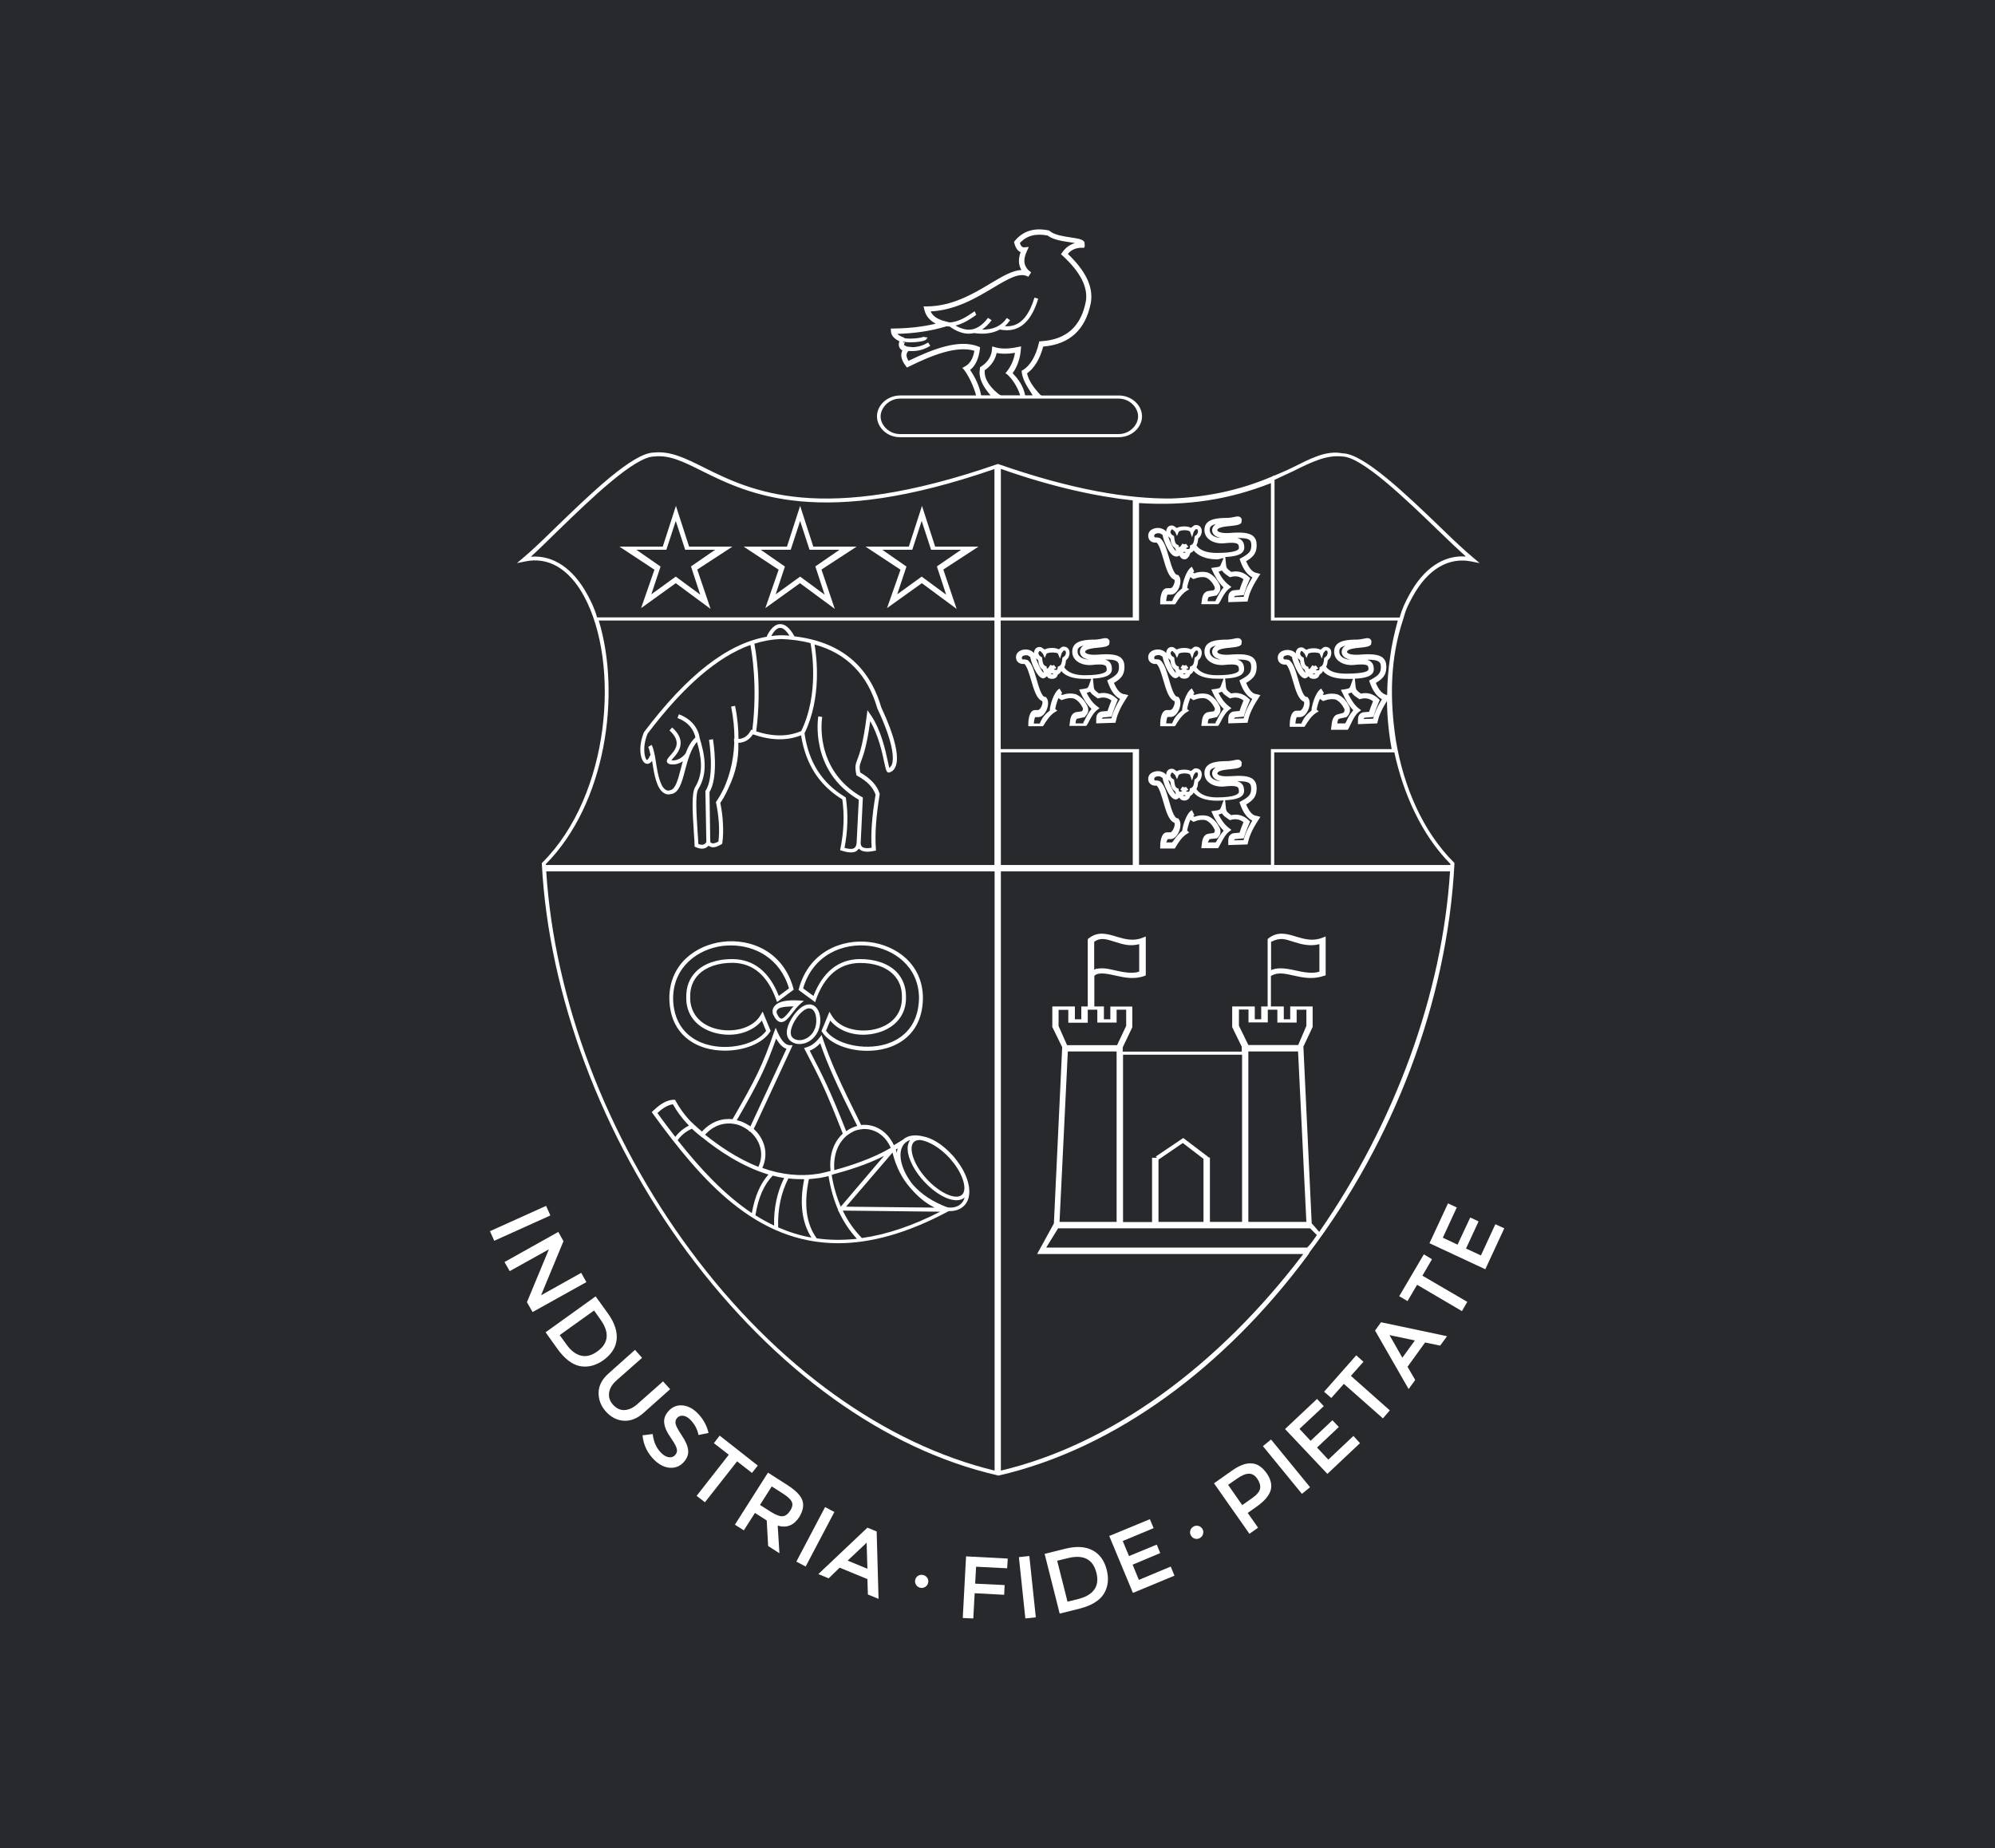 <?xml version="1.0" encoding="utf-8"?>
<!-- Generator: Adobe Illustrator 26.2.1, SVG Export Plug-In . SVG Version: 6.00 Build 0)  -->
<svg version="1.1" id="Layer_1" xmlns="http://www.w3.org/2000/svg" xmlns:xlink="http://www.w3.org/1999/xlink" x="0px" y="0px"
	 viewBox="0 0 127.21 117.85" style="enable-background:new 0 0 127.21 117.85;" xml:space="preserve">
<rect x="0" y="0" width="127.21" height="117.85" fill="#808080" stroke="none"/>
<style type="text/css">
	.st0{fill:#27292D;}
	.st1{fill:#FFFFFF;}
</style>
<g>
	<g>
		<polyline class="st0" points="127.21,0 0,0 0,117.85 127.21,117.85 		"/>
		<g>
			<g>
				<path class="st1" d="M35.61,33.81c2.05-1.99,4.86-4.7,6.11-4.7c0.98-0.11,1.89,0.35,3.05,0.93c2.98,1.48,7.57,3.71,18.64-0.13
					v9.46H38.07c-0.17-0.61-0.38-1.01-0.61-1.44c-0.91-1.68-2.18-2.54-3.61-2.43C34.33,35.07,34.93,34.47,35.61,33.81 M82.47,30.04
					c1.17-0.58,2.11-1.04,3.11-0.93c1.24,0,4.07,2.73,6.13,4.72c0.67,0.65,1.28,1.23,1.76,1.66c-1.43-0.11-2.71,0.77-3.62,2.46
					c-0.23,0.43-0.43,0.81-0.6,1.43h-7.98V30.6C81.66,30.41,82.1,30.22,82.47,30.04 M92.49,55.16H81.25v-7.18h7.66
					c0.58,2.67,1.75,5.27,3.57,7.11L92.49,55.16 M69.77,61.86v-1.8c0.41-0.3,0.78-0.17,1.32,0c0.48,0.15,0.93,0.31,1.55,0.15v1.75
					c-0.41,0.15-1.03,0.04-1.54-0.08c-0.3-0.07-0.54-0.13-0.82-0.13C70.08,61.75,69.77,61.78,69.77,61.86 M81.05,61.86v-1.8
					c0.61-0.3,0.89-0.17,1.43,0c0.48,0.15,1.03,0.31,1.65,0.15v1.75c-0.41,0.15-1.04,0.04-1.55-0.08c-0.3-0.07-0.64-0.13-0.92-0.13
					C81.46,61.75,81.25,61.78,81.05,61.86 M79.61,67.05h3.16l0.53,10.87h-3.7v-10.8V67.05z M80.84,65.21v-0.82h0.61v0.82h1.23v-0.82
					h0.62v1.03l-0.52,1.22h-3.18L79,65.41v-1.03h0.61v0.82H80.84z M68.09,67.05h3.11v0.07v10.8h-3.64L68.09,67.05z M77.1,73.82
					l0.01,0.01l-1.66-1.26l-1.75,1.18l0.07,0.08h-0.31v4.1h-1.85V67.26h7.59v10.66h-2.05v-4.1H77.1z M73.87,73.95l1.55-1.06
					l1.32,1.01v4.02h-2.87V73.95z M69.36,65.21v-0.82h0.61v0.82h1.23v-0.82h0.61v1.03l-0.58,1.23h-3.19l-0.54-1.22v-1.03h0.62v0.82
					H69.36z M66.71,79.56l0.76-1.23h3.73h0.17h8.26h3.91l0.43,0.43c-0.2,0.29-0.41,0.6-0.62,0.8H66.71z M63.82,93.78V55.57h8.39h9.1
					h11.15c-0.49,7.79-3.51,16.03-8.34,22.99l-0.48-0.55l-0.53-11.27l0.59-1.25v-1.31h-1.43V65h-0.41v-0.82h-0.82v-1.94
					c0.41-0.26,0.88-0.16,1.44-0.03c0.55,0.12,1.21,0.27,1.9,0.03l0.15-0.04v-2.48l-0.24,0.09c-0.59,0.23-1.13,0.07-1.64-0.08
					c-0.58-0.18-1.17-0.36-1.77,0.11l-0.05,0.05v4.29h-0.41V65h-0.41v-0.82h-1.44v1.32l0.61,1.25v0.31h-7.59v-0.27l0.61-1.28v-1.32
					H70.8V65h-0.41v-0.82h-0.61v-1.94c0.2-0.26,0.79-0.16,1.34-0.03c0.55,0.12,1.16,0.27,1.85,0.03l0.09-0.04v-2.48l-0.23,0.09
					c-0.59,0.23-1.12,0.07-1.64-0.08c-0.58-0.18-1.18-0.36-1.77,0.11l-0.06,0.05v4.29h-0.41V65h-0.41v-0.82H67.1v1.31l0.63,1.29
					l-0.53,11.24l-1.07,1.95h16.97C77.65,87.15,70.8,92.13,63.82,93.78 M44.02,79.74c-5.34-7.21-8.67-15.97-9.19-24.17h28.59v38.21
					C56.44,92.09,49.5,87.14,44.02,79.74 M72.23,39.37h-8.41V29.9c3.28,1.16,6.15,1.77,8.41,2.01V39.37z M72.23,55.16h-8.41v-7.18
					h8.41V55.16z M83.18,42.71l0.06,0.16l-0.01,0.02c-0.14-0.11-0.4-0.64-0.48-0.93l0.15,0.15C82.91,42.3,82.96,42.57,83.18,42.71
					 M83.79,42.94l0.08,0.05L83.79,43l-0.1-0.01L83.79,42.94 M84.49,41.92l-0.05,0.03l-0.01,0.06c-0.03,0.28-0.07,0.43-0.21,0.5
					l-0.08,0.03l0,0.08c0,0.12-0.05,0.13-0.12,0.13l-0.1-0.02l-0.02-0.02l0.16-0.08l-0.16-0.2c-0.06,0.05-0.12,0.06-0.22-0.01
					l-0.14,0.21l0.09,0.03l-0.09-0.03h0l-0.08,0.04l-0.03-0.06l0-0.08l-0.08-0.03c-0.14-0.06-0.19-0.22-0.21-0.49l-0.01-0.07
					l-0.06-0.03c-0.1-0.05-0.17-0.15-0.17-0.25l0.06-0.14L83,41.52l0.04,0.01l0.15,0.16l0.12,0.27l0.11-0.27
					c0.02-0.03,0.15-0.08,0.37-0.08h0.01c0.22,0,0.34,0.05,0.35,0.07l0.13,0.32l0.11-0.36l0.13-0.16l0.11,0.02l0,0l0.03,0.12
					C84.65,41.73,84.6,41.85,84.49,41.92 M85.59,44.17c0.23,0.51,0.46,0.88,0.7,1.12c-0.21,0.24-0.36,0.53-0.47,0.77l-0.05,0.07
					h-0.5c0.03-0.21,0.07-0.29,0.13-0.3l0.46-0.1l0.03-0.03l0.03-0.03c0.08-0.1,0.23-0.27,0.13-0.58l-0.01-0.02
					c-0.18-0.38-0.42-0.64-0.73-0.78l-0.03-0.01c-0.27-0.07-0.56-0.06-0.86,0.04l-0.08-0.05l0.08-0.07l-0.17-0.29
					c-0.4,0.23-0.61,1.14-0.62,1.35v0.05c-0.27,0.21-0.48,0.42-0.65,0.83h-0.38c0.02-0.21,0.06-0.41,0.1-0.41h0.19
					c0.2,0,0.38-0.16,0.51-0.42c0.12-0.26,0.17-0.61,0.01-0.81l-0.04-0.05l-0.07-0.01c-0.21-0.03-0.39-0.66-0.52-1.11
					c-0.16-0.55-0.31-1.07-0.6-1.25l-0.17-0.03c-0.09,0.01-0.13,0.01-0.16-0.03c-0.03-0.1,0-0.14,0.01-0.15
					c0.06-0.07,0.21-0.1,0.34-0.08l0.18,0.1c0.04,0.3,0.41,1.31,0.81,1.37c0.05,0.01,0.16-0.04,0.26-0.14
					c0.06,0.14,0.18,0.17,0.33,0.17h0.01c0.15,0,0.23-0.07,0.28-0.12l0.09-0.17c0.09-0.03,0.16-0.12,0.2-0.21
					c0.28,0.34,0.78,0.5,1.49,0.5h0.01c0.14,0,0.28,0.01,0.41,0l-0.16,0.46c-0.05,0.14-0.1,0.16-0.33,0.2l-0.28,0.04L85.59,44.17z
					 M85.7,41.89c0.09,0.08,0.23,0.14,0.41,0.18c-0.23-0.01-0.43-0.08-0.56-0.19c-0.1-0.09-0.15-0.19-0.15-0.32
					c0-0.13,0-0.29,0.38-0.38c-0.14,0.09-0.23,0.22-0.23,0.41C85.56,41.7,85.61,41.81,85.7,41.89 M87.89,44.55
					c-0.32-0.3-0.69-0.41-1.11-0.32l-0.02-0.01c-0.22-0.16-0.3-0.22-0.32-0.43l-0.05-0.51c0.67-0.03,1.21-0.16,1.21-0.6
					c0-0.14-0.02-0.34-0.18-0.48c-0.07-0.06-0.15-0.1-0.25-0.13c0.34-0.01,0.65,0.03,0.78,0.15c0.04,0.04,0.1,0.11,0.1,0.3
					c0,0.36-0.09,0.53-0.62,0.81l-0.13,0.07l0.05,0.14c0.19,0.54,0.45,0.88,0.77,1.05c-0.29,0.47-0.47,0.86-0.56,1.24l-0.62,0.02
					l0.07-0.08l0.56-0.05l0.04-0.11c0.08-0.27,0.19-0.55,0.32-0.86l0.05-0.11L87.89,44.55z M89.13,39.57
					c-0.22,0.82-0.39,1.53-0.49,2.34c-0.12,0.78-0.18,1.6-0.19,2.41l-0.03,0c-0.28-0.07-0.51-0.32-0.69-0.77
					c0.51-0.3,0.67-0.56,0.67-1.04c0-0.24-0.07-0.42-0.21-0.55c-0.27-0.25-0.79-0.27-1.54-0.21c-0.51,0.03-0.68-0.08-0.72-0.11
					l-0.04-0.06c0-0.2,0.54-0.25,0.86-0.28c0.35-0.04,0.58-0.06,0.68-0.21l0.02-0.21c-0.08-0.24-0.3-0.19-0.45-0.16
					c-0.14,0.03-0.35,0.08-0.68,0.07c-0.62,0.02-1.25,0.13-1.25,0.77c0,0.22,0.09,0.42,0.26,0.57c0.25,0.22,0.64,0.32,1.06,0.27
					c0.16-0.02,0.67-0.07,0.81,0.05c0.03,0.02,0.06,0.08,0.06,0.23c0,0.12-0.24,0.27-1.41,0.28c-0.66,0-1.09-0.14-1.29-0.44
					c0.07-0.13,0.09-0.28,0.1-0.41c0.16-0.12,0.23-0.31,0.23-0.45c0.01-0.15-0.04-0.27-0.14-0.34c-0.1-0.07-0.22-0.09-0.34-0.05
					l-0.21,0.16c-0.14-0.08-0.34-0.09-0.41-0.09c-0.17,0-0.36,0.02-0.49,0.1l-0.21-0.14c-0.1-0.03-0.2-0.02-0.28,0.02
					c-0.12,0.06-0.19,0.2-0.19,0.35c-0.08-0.11-0.21-0.18-0.38-0.21c-0.21-0.04-0.5,0.01-0.66,0.19c-0.11,0.13-0.14,0.31-0.06,0.5
					l0.02,0.04c0.14,0.2,0.35,0.2,0.47,0.19c0.17,0.14,0.31,0.64,0.43,1.04c0.18,0.62,0.35,1.2,0.71,1.33
					c0.02,0.09,0.01,0.22-0.07,0.38c-0.07,0.14-0.15,0.19-0.2,0.19h-0.21c-0.39,0-0.43,0.71-0.43,0.85l0,0.18h0.93l0.05-0.06
					c0.16-0.26,0.39-0.62,0.67-0.81l0.2-0.12l-0.13-0.1c0.01-0.13,0.09-0.44,0.2-0.69l0.21,0.14l0.08-0.03
					c0.26-0.1,0.5-0.12,0.72-0.07c0.22,0.11,0.41,0.31,0.55,0.6c0.04,0.13,0,0.17-0.07,0.25l-0.34,0.09
					c-0.34,0.07-0.39,0.51-0.41,0.75l-0.01,0.06l-0.02,0.18h1.07l0.05-0.08c0.03-0.05,0.07-0.13,0.11-0.22
					c0.12-0.26,0.3-0.64,0.52-0.82l0.17-0.13l-0.17-0.13c-0.22-0.17-0.44-0.48-0.66-0.92l0.22-0.08c0.09,0.14,0.21,0.23,0.36,0.33
					l0.14,0.1l0.08-0.02c0.3-0.08,0.56-0.03,0.79,0.15c-0.1,0.24-0.18,0.46-0.25,0.67l-0.35,0.03l-0.02,0
					c-0.35,0.08-0.34,0.39-0.34,0.55l0,0.21l1.23-0.05l0.03-0.13c0.06-0.27,0.18-0.65,0.59-1.3c0.01,0.99,0.11,2.04,0.3,3.07h-7.7
					v7.38h-8.41v-7.38h-8.82v-8.2h8.82v-7.49c3.08,0.2,5.74-0.22,8.41-1.27v8.76H89.13z M38.18,39.57h25.23v8.5v7.09H34.8l0-0.05
					C38.64,51.23,39.61,44.29,38.18,39.57 M37.24,38.02c2.33,4.3,1.67,12.66-2.65,16.98l-0.04,0.04l0,0.06
					c0.44,8.36,3.82,17.39,9.28,24.76c5.58,7.52,12.6,12.58,19.77,14.22l0.03,0.01l0.03,0.01c7.43-1.7,14.48-6.94,19.78-14.12
					l0.07-0.13c5.33-7.08,8.77-15.93,9.23-24.75l0-0.06L92.71,55c-2-1.99-3.21-4.85-3.7-7.77c-0.42-2.72-0.35-5.28,0.44-7.67
					l0.06-0.19c0.16-0.61,0.35-0.91,0.56-1.31c0.95-1.75,2.29-2.56,3.78-2.25l0.5,0.1l-0.39-0.33c-0.52-0.43-1.24-1.1-2.07-1.91
					c-2.21-2.13-4.95-4.76-6.28-4.76h0c-1.05-0.21-2.04,0.33-3.25,0.93c-0.34,0.17-0.69,0.31-1.1,0.49v-0.02l-0.2,0.1
					c-2.01,0.85-4.11,1.3-6.39,1.38c-2.73,0.02-6.26-0.54-11-2.19l-0.04-0.01l-0.04,0.01c-11.26,3.91-15.73,1.69-18.69,0.22
					c-1.2-0.6-2.15-1.07-3.2-0.96c-1.34,0-4.07,2.65-6.27,4.78c-0.83,0.81-1.56,1.51-2.08,1.94l-0.39,0.33l0.5-0.1
					C34.95,35.48,36.29,36.27,37.24,38.02"/>
				<path class="st1" d="M79.3,45.81l-0.62,0.02l0.07-0.08l0.56-0.05l0.03-0.11c0.09-0.27,0.19-0.55,0.33-0.86l0.04-0.11l-0.09-0.08
					c-0.32-0.3-0.69-0.41-1.11-0.32l-0.02-0.01c-0.22-0.16-0.3-0.22-0.32-0.43l-0.05-0.51c0.67-0.03,1.21-0.16,1.21-0.6
					c0-0.14-0.02-0.34-0.18-0.48c-0.07-0.06-0.15-0.1-0.25-0.13c0.34-0.01,0.65,0.02,0.78,0.14c0.04,0.04,0.1,0.11,0.1,0.31
					c0,0.36-0.09,0.52-0.62,0.81l-0.13,0.07l0.05,0.14c0.19,0.54,0.45,0.88,0.77,1.04C79.57,45.04,79.39,45.43,79.3,45.81
					 M77.85,43.74c-0.05,0.14-0.1,0.16-0.33,0.19l-0.28,0.04l0.09,0.2c0.14,0.31,0.37,0.73,0.7,1.04c-0.21,0.23-0.37,0.58-0.48,0.8
					c-0.01,0.03-0.03-0.08-0.04,0.12h-0.5c0.02-0.21,0.05-0.29,0.12-0.3l0.47-0.1l0.04-0.06l0.03-0.04
					c0.08-0.09,0.22-0.25,0.12-0.56l-0.01-0.02c-0.17-0.37-0.42-0.63-0.73-0.77l-0.03-0.01c-0.27-0.07-0.56-0.06-0.86,0.05
					l-0.08-0.05l0.08-0.07L76,43.9c-0.4,0.23-0.61,1.14-0.62,1.35l0,0.05c-0.27,0.21-0.48,0.42-0.64,0.83h-0.38
					c0.02-0.21,0.06-0.41,0.1-0.41h0.19c0.2,0,0.38-0.16,0.51-0.42c0.12-0.26,0.17-0.61,0.01-0.81l-0.04-0.05l-0.07-0.01
					c-0.21-0.03-0.39-0.66-0.52-1.11c-0.16-0.55-0.31-1.07-0.6-1.25l-0.17-0.03c-0.09,0.01-0.13,0.01-0.16-0.03
					c-0.03-0.09,0-0.13,0.01-0.15c0.06-0.07,0.2-0.1,0.34-0.08l0.17,0.1c0.04,0.3,0.41,1.31,0.81,1.37
					c0.05,0.01,0.16-0.04,0.26-0.14c0.06,0.14,0.18,0.17,0.33,0.17h0.01c0.15,0,0.23-0.07,0.28-0.12l0.09-0.17
					c0.09-0.03,0.16-0.12,0.2-0.21c0.28,0.34,0.78,0.5,1.49,0.5h0.01c0.14,0,0.28,0.01,0.41,0L77.85,43.74z M74.63,42.11
					c0.02,0.19,0.07,0.46,0.29,0.6l0.06,0.16l-0.01,0.03c-0.14-0.11-0.4-0.64-0.48-0.93L74.63,42.11 M75.52,42.93l0.08,0.05
					L75.53,43l-0.1-0.01L75.52,42.93 M74.7,41.53l0.04-0.01l0.04,0.01l0.15,0.16l0.12,0.27l0.11-0.27c0.02-0.03,0.15-0.08,0.37-0.08
					h0.01c0.22,0,0.34,0.04,0.35,0.07l0.13,0.32l0.11-0.36l0.13-0.16l0.11,0.02l0,0l0.03,0.12c0,0.09-0.05,0.21-0.16,0.28
					l-0.06,0.03l-0.01,0.06c-0.03,0.28-0.07,0.43-0.21,0.49l-0.08,0.03l-0.01,0.08c0,0.12-0.05,0.13-0.12,0.13l-0.1-0.02l-0.02-0.02
					l0.16-0.08l-0.16-0.2c-0.06,0.05-0.12,0.06-0.22-0.01l-0.14,0.21l0.12,0.06l-0.02,0.03l-0.1,0.03l-0.08-0.02l-0.02-0.11v-0.08
					l-0.08-0.03c-0.14-0.06-0.18-0.22-0.21-0.49l-0.01-0.07l-0.06-0.03c-0.1-0.05-0.17-0.15-0.17-0.25L74.7,41.53 M77.29,41.87
					c-0.1-0.09-0.15-0.19-0.15-0.32c0-0.13,0-0.29,0.39-0.38c-0.14,0.09-0.24,0.22-0.24,0.41c0.01,0.12,0.06,0.22,0.15,0.3
					c0.09,0.09,0.23,0.14,0.41,0.18C77.62,42.05,77.42,41.99,77.29,41.87 M79.46,43.55c0.51-0.3,0.67-0.56,0.67-1.04
					c0-0.24-0.07-0.42-0.21-0.55c-0.27-0.25-0.79-0.27-1.54-0.21c-0.51,0.03-0.68-0.08-0.72-0.11l-0.04-0.06
					c0-0.2,0.54-0.25,0.86-0.28c0.35-0.04,0.58-0.06,0.68-0.21l0.02-0.21c-0.08-0.24-0.3-0.19-0.45-0.16
					c-0.14,0.03-0.35,0.08-0.68,0.07c-0.62,0.02-1.25,0.13-1.25,0.77c0,0.22,0.09,0.42,0.26,0.57c0.25,0.22,0.64,0.32,1.06,0.27
					c0.17-0.02,0.67-0.07,0.81,0.06c0.03,0.02,0.07,0.11,0.07,0.27c0,0.12-0.24,0.33-1.41,0.33h-0.01c-0.66,0-1.1-0.2-1.29-0.51
					c0.08-0.13,0.1-0.3,0.11-0.44c0.16-0.12,0.23-0.32,0.23-0.46c0.01-0.14-0.05-0.27-0.14-0.34c-0.1-0.07-0.22-0.09-0.34-0.06
					l-0.21,0.16c-0.14-0.08-0.33-0.09-0.41-0.09c-0.17,0-0.36,0.02-0.49,0.1l-0.21-0.14c-0.1-0.03-0.2-0.03-0.28,0.02
					c-0.12,0.06-0.19,0.2-0.19,0.35c-0.08-0.11-0.21-0.18-0.38-0.22c-0.21-0.04-0.5,0.01-0.66,0.19c-0.11,0.13-0.14,0.31-0.06,0.5
					l0.02,0.03c0.14,0.2,0.35,0.2,0.47,0.19c0.17,0.14,0.31,0.64,0.43,1.04c0.18,0.62,0.35,1.2,0.71,1.33
					c0.03,0.09,0.01,0.22-0.07,0.38c-0.07,0.14-0.15,0.19-0.2,0.19h-0.21c-0.39,0-0.43,0.71-0.43,0.85l0,0.18h0.93l0.05-0.06
					c0.15-0.26,0.39-0.62,0.67-0.81l0.2-0.12l-0.13-0.1c0.01-0.13,0.09-0.44,0.2-0.7l0.2,0.13l0.08-0.03
					c0.26-0.1,0.51-0.13,0.72-0.07c0.23,0.11,0.41,0.31,0.55,0.59c0.03,0.12,0.01,0.15-0.06,0.22l0,0l-0.35,0.05
					c-0.35,0.07-0.39,0.46-0.41,0.66l-0.03,0.22h1.07l0.05-0.06l0.1-0.17c0.11-0.22,0.3-0.59,0.53-0.77l0.17-0.13l-0.17-0.13
					c-0.24-0.18-0.47-0.48-0.65-0.84l0.22-0.08c0.08,0.14,0.21,0.23,0.36,0.33l0.14,0.1l0.08-0.02c0.3-0.08,0.56-0.03,0.79,0.15
					c-0.1,0.24-0.18,0.46-0.25,0.67l-0.35,0.03l-0.03,0c-0.35,0.08-0.34,0.39-0.34,0.55l0,0.21l1.23-0.04l0.03-0.13
					c0.06-0.28,0.19-0.71,0.66-1.43l0.13-0.2l-0.23-0.06C79.87,44.26,79.65,44,79.46,43.55"/>
				<path class="st1" d="M70.87,45.81l-0.62,0.02l0.07-0.08l0.56-0.05l0.03-0.11c0.09-0.27,0.19-0.55,0.32-0.86l0.05-0.11
					l-0.09-0.08c-0.32-0.3-0.69-0.41-1.11-0.32l-0.02-0.01c-0.22-0.16-0.3-0.22-0.32-0.43l-0.05-0.51c0.67-0.03,1.21-0.16,1.21-0.6
					c0-0.14-0.02-0.34-0.18-0.48c-0.07-0.06-0.15-0.1-0.25-0.13c0.35-0.01,0.65,0.02,0.78,0.14c0.04,0.04,0.1,0.11,0.1,0.31
					c0,0.36-0.09,0.52-0.62,0.81l-0.13,0.07l0.05,0.14c0.19,0.54,0.45,0.88,0.77,1.04C71.14,45.04,70.96,45.43,70.87,45.81
					 M69.42,43.74c-0.05,0.14-0.1,0.16-0.33,0.19l-0.28,0.04l0.09,0.2c0.14,0.31,0.37,0.73,0.7,1.04c-0.21,0.23-0.37,0.58-0.48,0.8
					c-0.01,0.03-0.03-0.08-0.04,0.12h-0.5c0.02-0.21,0.05-0.29,0.12-0.3l0.47-0.1l0.04-0.06l0.03-0.04
					c0.08-0.09,0.22-0.25,0.12-0.56l-0.01-0.02c-0.18-0.37-0.42-0.63-0.73-0.77l-0.03-0.01c-0.27-0.07-0.56-0.06-0.86,0.05
					l-0.08-0.05l0.08-0.07l-0.17-0.29c-0.4,0.23-0.61,1.14-0.62,1.35l0,0.05c-0.27,0.21-0.48,0.42-0.64,0.83h-0.38
					c0.02-0.21,0.06-0.41,0.1-0.41h0.19c0.2,0,0.38-0.16,0.51-0.42c0.12-0.26,0.17-0.61,0.01-0.81l-0.04-0.05l-0.07-0.01
					c-0.21-0.03-0.39-0.66-0.52-1.11c-0.16-0.55-0.31-1.07-0.6-1.25l-0.17-0.03c-0.09,0.01-0.13,0.01-0.16-0.03
					c-0.03-0.09,0-0.13,0.01-0.15c0.06-0.07,0.2-0.1,0.34-0.08l0.17,0.1c0.04,0.3,0.41,1.31,0.81,1.37
					c0.05,0.01,0.16-0.04,0.26-0.14c0.06,0.14,0.18,0.17,0.33,0.17h0.01c0.15,0,0.23-0.07,0.28-0.12l0.09-0.17
					c0.09-0.03,0.16-0.12,0.2-0.21c0.28,0.34,0.78,0.5,1.49,0.5h0.01c0.14,0,0.28,0.01,0.41,0L69.42,43.74z M66.2,42.11
					c0.02,0.19,0.07,0.46,0.29,0.6l0.06,0.16l-0.01,0.03c-0.14-0.11-0.4-0.64-0.48-0.93L66.2,42.11 M67.09,42.93l0.08,0.05L67.1,43
					L67,42.99L67.09,42.93 M66.27,41.53l0.04-0.01l0.04,0.01l0.15,0.16l0.12,0.27l0.11-0.27c0.02-0.03,0.15-0.08,0.37-0.08h0.01
					c0.22,0,0.34,0.04,0.35,0.07l0.13,0.32l0.11-0.36l0.13-0.16l0.11,0.02l0,0l0.03,0.12c0,0.09-0.05,0.21-0.16,0.28l-0.06,0.03
					l-0.01,0.06c-0.03,0.28-0.07,0.43-0.21,0.49l-0.08,0.03l-0.01,0.08c0,0.12-0.05,0.13-0.12,0.13l-0.1-0.02l-0.02-0.02l0.16-0.08
					l-0.16-0.2c-0.06,0.05-0.12,0.06-0.22-0.01l-0.14,0.21l0.09,0.03l-0.09-0.03h0l-0.08,0.04l-0.02-0.06v-0.08l-0.08-0.03
					c-0.14-0.06-0.18-0.22-0.21-0.49l-0.01-0.07l-0.06-0.03c-0.1-0.05-0.17-0.15-0.17-0.25L66.27,41.53 M68.86,41.87
					c-0.1-0.09-0.15-0.19-0.15-0.32c0-0.13,0-0.29,0.38-0.38c-0.14,0.09-0.23,0.22-0.23,0.41c0.01,0.12,0.06,0.22,0.15,0.3
					c0.09,0.09,0.23,0.14,0.41,0.18C69.19,42.05,68.99,41.99,68.86,41.87 M71.03,43.55c0.51-0.3,0.67-0.56,0.67-1.04
					c0-0.24-0.07-0.42-0.21-0.55c-0.27-0.25-0.79-0.27-1.54-0.21c-0.51,0.03-0.68-0.08-0.72-0.11l-0.04-0.06
					c0-0.2,0.54-0.25,0.86-0.28c0.35-0.04,0.58-0.06,0.68-0.21l0.02-0.21c-0.08-0.24-0.3-0.19-0.45-0.16
					c-0.14,0.03-0.35,0.08-0.68,0.07c-0.62,0.02-1.25,0.13-1.25,0.77c0,0.22,0.09,0.42,0.26,0.57c0.25,0.22,0.64,0.32,1.06,0.27
					c0.17-0.02,0.67-0.07,0.81,0.06c0.03,0.02,0.07,0.11,0.07,0.27c0,0.12-0.24,0.33-1.41,0.33h-0.01c-0.66,0-1.1-0.2-1.29-0.51
					c0.08-0.13,0.1-0.3,0.11-0.44c0.16-0.12,0.23-0.32,0.23-0.46c0.01-0.14-0.05-0.27-0.14-0.34c-0.1-0.07-0.22-0.09-0.34-0.06
					l-0.21,0.16c-0.14-0.08-0.33-0.09-0.41-0.09c-0.17,0-0.36,0.02-0.49,0.1l-0.21-0.14c-0.1-0.03-0.2-0.03-0.28,0.02
					c-0.12,0.06-0.19,0.2-0.19,0.35c-0.08-0.11-0.21-0.18-0.38-0.22c-0.21-0.04-0.5,0.01-0.66,0.19c-0.11,0.13-0.14,0.31-0.06,0.5
					l0.02,0.03c0.14,0.2,0.35,0.2,0.47,0.19c0.17,0.14,0.31,0.64,0.43,1.04c0.18,0.62,0.35,1.2,0.71,1.33
					c0.03,0.09,0.01,0.22-0.07,0.38c-0.07,0.14-0.16,0.19-0.2,0.19H66c-0.39,0-0.43,0.71-0.43,0.85l0,0.18h0.93l0.05-0.06
					c0.15-0.26,0.39-0.62,0.67-0.81l0.2-0.12l-0.13-0.1c0.01-0.13,0.09-0.44,0.2-0.7l0.2,0.13l0.08-0.03
					c0.26-0.1,0.51-0.13,0.72-0.07c0.23,0.11,0.41,0.31,0.55,0.59c0.03,0.12,0.01,0.15-0.06,0.22l0,0l-0.35,0.05
					c-0.35,0.07-0.39,0.46-0.41,0.66l-0.03,0.22h1.07l0.05-0.06l0.1-0.17c0.11-0.22,0.3-0.59,0.53-0.77l0.17-0.13l-0.17-0.13
					c-0.24-0.18-0.47-0.48-0.65-0.84l0.22-0.08c0.08,0.14,0.21,0.23,0.35,0.33l0.14,0.1l0.08-0.02c0.3-0.08,0.56-0.03,0.79,0.15
					c-0.1,0.24-0.18,0.46-0.25,0.67l-0.35,0.03l-0.03,0c-0.35,0.08-0.34,0.39-0.34,0.55l0,0.21l1.23-0.04l0.03-0.13
					c0.06-0.28,0.19-0.71,0.66-1.43l0.13-0.2l-0.23-0.06C71.44,44.26,71.22,44,71.03,43.55"/>
				<path class="st1" d="M79.3,38.06l-0.62,0.02L78.75,38l0.56-0.05l0.03-0.11c0.09-0.27,0.19-0.55,0.33-0.86l0.05-0.11l-0.09-0.08
					c-0.32-0.3-0.69-0.41-1.11-0.32l-0.02-0.01c-0.22-0.16-0.3-0.22-0.32-0.43l-0.05-0.51c0.67-0.03,1.21-0.16,1.21-0.6
					c0-0.14-0.02-0.34-0.18-0.48c-0.07-0.06-0.15-0.1-0.25-0.13c0.34-0.01,0.65,0.02,0.78,0.14c0.04,0.04,0.1,0.11,0.1,0.31
					c0,0.36-0.09,0.52-0.62,0.81l-0.13,0.07l0.05,0.14c0.19,0.54,0.45,0.88,0.77,1.04C79.57,37.29,79.39,37.68,79.3,38.06
					 M77.85,35.99c-0.05,0.15-0.1,0.16-0.34,0.19l-0.28,0.04l0.09,0.2c0.14,0.31,0.37,0.73,0.7,1.04c-0.21,0.23-0.37,0.56-0.48,0.78
					l-0.04,0.1h-0.5c0.02-0.21,0.05-0.27,0.12-0.28l0.47-0.09l0.04-0.06l0.03-0.04c0.08-0.09,0.22-0.25,0.12-0.56l-0.01-0.02
					c-0.18-0.37-0.42-0.63-0.73-0.77l-0.03-0.01c-0.27-0.07-0.56-0.06-0.86,0.05l-0.08-0.05l0.08-0.07L76,36.14
					c-0.4,0.23-0.61,1.14-0.62,1.35l0,0.03c-0.27,0.21-0.48,0.4-0.64,0.81h-0.38c0.02-0.21,0.06-0.41,0.1-0.41h0.19
					c0.2,0,0.38-0.14,0.51-0.4c0.12-0.26,0.17-0.6,0.01-0.8l-0.04-0.05l-0.07-0.01c-0.21-0.03-0.39-0.66-0.52-1.11
					c-0.16-0.55-0.31-1.07-0.6-1.25l-0.17-0.03c-0.09,0.01-0.13,0.01-0.16-0.03c-0.03-0.1,0-0.13,0.01-0.15
					c0.06-0.07,0.2-0.1,0.34-0.08l0.17,0.1c0.04,0.3,0.41,1.31,0.81,1.37c0.05,0.01,0.16,0.04,0.26-0.06
					c0.06,0.14,0.18,0.25,0.33,0.25h0.01c0.15,0,0.23-0.15,0.28-0.2l0.09-0.22c0.09-0.03,0.16-0.06,0.2-0.15
					c0.28,0.34,0.78,0.57,1.49,0.57h0.01c0.14,0,0.28-0.08,0.41-0.08L77.85,35.99z M74.63,34.35c0.02,0.19,0.07,0.46,0.29,0.6
					l0.06,0.15l-0.01,0.03c-0.14-0.11-0.4-0.64-0.48-0.93L74.63,34.35 M75.52,35.18l0.08,0.05l-0.07,0.02l-0.1-0.01L75.52,35.18
					 M74.7,33.77l0.04-0.01l0.04,0.01l0.15,0.15l0.12,0.26l0.11-0.27c0.02-0.03,0.15-0.1,0.37-0.1c0.22,0,0.34,0.07,0.35,0.09
					l0.13,0.36l0.11-0.36l0.13-0.16l0.11,0.02l0,0l0.03,0.12c0,0.09-0.05,0.21-0.16,0.28l-0.05,0.03l-0.01,0.06
					c-0.03,0.28-0.07,0.44-0.21,0.5l-0.08,0.03l0,0.09c0,0.12-0.05,0.14-0.12,0.14l-0.1-0.01l-0.03-0.05l0.15-0.08l-0.16-0.2
					c-0.06,0.05-0.12,0.06-0.22-0.01l-0.14,0.21l0.09,0.02l-0.09-0.05h0l-0.08,0.06l-0.02-0.05v-0.08l-0.08-0.03
					c-0.14-0.06-0.18-0.22-0.21-0.49l-0.01-0.07l-0.06-0.03c-0.1-0.05-0.17-0.15-0.17-0.25L74.7,33.77 M77.29,34.12
					c-0.1-0.09-0.15-0.19-0.15-0.32c0-0.13,0-0.29,0.39-0.38c-0.14,0.09-0.24,0.22-0.24,0.41c0.01,0.12,0.06,0.22,0.15,0.3
					c0.09,0.08,0.23,0.14,0.41,0.17C77.62,34.3,77.42,34.23,77.29,34.12 M79.46,35.79c0.51-0.3,0.67-0.56,0.67-1.04
					c0-0.24-0.07-0.42-0.21-0.55c-0.27-0.25-0.79-0.27-1.54-0.21c-0.51,0.03-0.68-0.08-0.72-0.11l-0.04-0.06
					c0-0.2,0.54-0.25,0.86-0.28c0.35-0.04,0.58-0.06,0.68-0.21l0.02-0.21c-0.08-0.24-0.3-0.19-0.45-0.16
					c-0.14,0.03-0.35,0.08-0.68,0.07c-0.62,0.02-1.25,0.13-1.25,0.77c0,0.22,0.09,0.42,0.26,0.57c0.25,0.22,0.64,0.32,1.06,0.27
					c0.17-0.02,0.67-0.07,0.81,0.06c0.03,0.02,0.07,0.1,0.07,0.25c0,0.12-0.24,0.31-1.41,0.31h-0.01c-0.66,0-1.1-0.18-1.29-0.49
					c0.08-0.13,0.1-0.29,0.11-0.43c0.16-0.12,0.23-0.31,0.23-0.45c0.01-0.14-0.05-0.27-0.14-0.34c-0.1-0.07-0.22-0.09-0.34-0.05
					l-0.21,0.16c-0.14-0.08-0.33-0.09-0.41-0.09c-0.17,0-0.36,0.02-0.49,0.1l-0.21-0.14c-0.1-0.03-0.2-0.03-0.28,0.02
					c-0.12,0.06-0.19,0.2-0.19,0.35c-0.08-0.11-0.21-0.18-0.38-0.22c-0.21-0.04-0.5,0.01-0.66,0.19c-0.11,0.13-0.14,0.31-0.06,0.5
					l0.02,0.04c0.14,0.2,0.35,0.2,0.47,0.19c0.17,0.14,0.31,0.64,0.43,1.04c0.18,0.62,0.35,1.2,0.71,1.33
					c0.03,0.09,0.01,0.2-0.07,0.37c-0.07,0.14-0.15,0.17-0.2,0.17h-0.21c-0.39,0-0.43,0.71-0.43,0.85l0,0.18h0.93l0.05-0.04
					c0.15-0.26,0.39-0.61,0.67-0.8l0.2-0.12l-0.13-0.09c0.01-0.13,0.09-0.44,0.2-0.69l0.2,0.13l0.08-0.03
					c0.26-0.1,0.51-0.13,0.72-0.07c0.23,0.11,0.41,0.31,0.55,0.59c0.03,0.12,0.01,0.15-0.06,0.22l0,0l-0.35,0.05
					c-0.35,0.07-0.39,0.44-0.41,0.64l-0.03,0.2h1.07l0.05-0.04l0.1-0.16c0.11-0.22,0.3-0.58,0.53-0.77l0.17-0.13l-0.17-0.13
					c-0.24-0.18-0.47-0.47-0.65-0.84l0.22-0.08c0.09,0.14,0.21,0.23,0.36,0.33l0.14,0.1l0.08-0.02c0.3-0.08,0.56-0.03,0.79,0.15
					c-0.1,0.24-0.18,0.46-0.25,0.67l-0.35,0.03l-0.03,0c-0.35,0.08-0.34,0.39-0.34,0.55l0,0.21l1.23-0.04l0.03-0.13
					c0.06-0.28,0.19-0.71,0.66-1.43l0.13-0.2l-0.23-0.06C79.87,36.5,79.65,36.25,79.46,35.79"/>
				<path class="st1" d="M79.3,53.57l-0.62,0.02l0.07-0.08l0.56-0.05l0.03-0.11c0.09-0.27,0.19-0.55,0.33-0.86l0.04-0.11l-0.09-0.08
					c-0.32-0.3-0.69-0.41-1.11-0.32l-0.02-0.01c-0.22-0.16-0.3-0.22-0.32-0.43l-0.05-0.51c0.67-0.03,1.21-0.16,1.21-0.6
					c0-0.14-0.02-0.34-0.18-0.48c-0.07-0.06-0.15-0.1-0.25-0.13c0.34-0.01,0.65,0.02,0.78,0.14c0.04,0.04,0.1,0.11,0.1,0.31
					c0,0.36-0.09,0.52-0.62,0.81l-0.13,0.07l0.05,0.14c0.19,0.54,0.45,0.88,0.77,1.04C79.57,52.8,79.39,53.19,79.3,53.57
					 M77.85,51.5c-0.05,0.14-0.1,0.16-0.33,0.19l-0.28,0.04l0.09,0.2c0.14,0.31,0.37,0.73,0.7,1.04c-0.21,0.23-0.37,0.5-0.48,0.71
					l-0.04,0.04h-0.5l0.12-0.21l0.47-0.05l0.04-0.04l0.03-0.03c0.08-0.09,0.22-0.25,0.12-0.55l-0.01-0.02
					c-0.17-0.37-0.42-0.63-0.73-0.77l-0.03-0.01c-0.27-0.07-0.56-0.06-0.86,0.05l-0.08-0.05l0.08-0.07L76,51.66
					c-0.4,0.23-0.61,1.14-0.62,1.35l0-0.03c-0.27,0.21-0.48,0.54-0.64,0.74h-0.38l0.1-0.21h0.19c0.2,0,0.38-0.17,0.51-0.44
					c0.12-0.26,0.17-0.62,0.01-0.82l-0.04-0.06l-0.07-0.01c-0.21-0.03-0.39-0.66-0.52-1.12c-0.16-0.55-0.31-1.07-0.6-1.25
					l-0.17-0.04c-0.09,0.01-0.13,0.01-0.16-0.03c-0.03-0.09,0-0.13,0.01-0.15c0.06-0.07,0.2-0.1,0.34-0.08l0.17,0.1
					c0.04,0.3,0.41,1.31,0.81,1.37c0.05,0.01,0.16-0.02,0.26-0.12c0.06,0.14,0.18,0.19,0.33,0.19h0.01c0.15,0,0.23-0.09,0.28-0.13
					l0.09-0.18c0.09-0.03,0.16-0.11,0.2-0.2c0.28,0.34,0.78,0.52,1.49,0.52h0.01c0.14,0,0.28-0.01,0.41-0.02L77.85,51.5z
					 M74.63,49.86c0.02,0.19,0.07,0.46,0.29,0.6l0.06,0.16l-0.01,0.03c-0.14-0.11-0.4-0.64-0.48-0.93L74.63,49.86 M75.52,50.69
					l0.08,0.05l-0.07,0.02l-0.1-0.01L75.52,50.69 M74.7,49.28l0.04-0.01l0.04,0.01l0.15,0.15l0.12,0.26l0.11-0.27
					c0.02-0.03,0.15-0.1,0.37-0.1c0.22,0,0.34,0.07,0.35,0.09l0.13,0.36l0.11-0.36l0.13-0.16l0.11,0.02l0,0l0.03,0.12
					c0,0.09-0.05,0.21-0.16,0.28l-0.06,0.03l-0.01,0.06c-0.03,0.28-0.07,0.43-0.21,0.49l-0.08,0.03l-0.01,0.08
					c0,0.12-0.05,0.13-0.12,0.13l-0.1-0.02l-0.02-0.02l0.16-0.08l-0.16-0.2c-0.06,0.05-0.12,0.06-0.22-0.01l-0.14,0.21l0.12,0.06
					l-0.02,0.03l-0.1,0.03l-0.08-0.02l-0.02-0.11V50.3l-0.08-0.03c-0.14-0.06-0.18-0.22-0.21-0.49l-0.01-0.07l-0.06-0.03
					c-0.1-0.05-0.17-0.15-0.17-0.25L74.7,49.28 M77.29,49.63c-0.1-0.09-0.15-0.19-0.15-0.32c0-0.13,0-0.29,0.39-0.38
					c-0.14,0.09-0.24,0.22-0.24,0.41c0.01,0.12,0.06,0.22,0.15,0.3c0.09,0.09,0.23,0.14,0.41,0.18
					C77.62,49.81,77.42,49.74,77.29,49.63 M79.46,51.3c0.51-0.3,0.67-0.56,0.67-1.04c0-0.24-0.07-0.42-0.21-0.55
					c-0.27-0.25-0.79-0.26-1.54-0.21c-0.51,0.03-0.68-0.08-0.72-0.11l-0.04-0.06c0-0.2,0.54-0.25,0.86-0.28
					c0.35-0.04,0.58-0.06,0.68-0.21l0.02-0.21c-0.08-0.24-0.3-0.19-0.45-0.16c-0.14,0.03-0.35,0.08-0.68,0.07
					c-0.62,0.02-1.25,0.13-1.25,0.77c0,0.22,0.09,0.42,0.26,0.57c0.25,0.22,0.64,0.32,1.06,0.27c0.17-0.02,0.67-0.07,0.81,0.06
					c0.03,0.02,0.07,0.13,0.07,0.29c0,0.12-0.24,0.35-1.41,0.35h-0.01c-0.66,0-1.1-0.22-1.29-0.53c0.08-0.13,0.1-0.31,0.11-0.45
					c0.16-0.12,0.23-0.32,0.23-0.46c0.01-0.15-0.05-0.28-0.14-0.34c-0.1-0.07-0.22-0.09-0.34-0.06l-0.21,0.16
					c-0.14-0.08-0.33-0.09-0.41-0.09c-0.17,0-0.36,0.02-0.49,0.1l-0.21-0.14c-0.1-0.03-0.2-0.02-0.28,0.02
					c-0.12,0.06-0.19,0.2-0.19,0.35c-0.08-0.11-0.21-0.18-0.38-0.22c-0.21-0.04-0.5,0.01-0.66,0.19c-0.11,0.13-0.14,0.31-0.06,0.5
					l0.02,0.03c0.14,0.2,0.35,0.2,0.47,0.19c0.17,0.14,0.31,0.64,0.43,1.04c0.18,0.62,0.35,1.2,0.71,1.33
					c0.03,0.09,0.01,0.24-0.07,0.4c-0.07,0.14-0.15,0.21-0.2,0.21h-0.21c-0.39,0-0.43,0.71-0.43,0.85l0,0.18h0.93l0.05-0.08
					c0.15-0.26,0.39-0.63,0.67-0.82l0.2-0.13l-0.13-0.1c0.01-0.13,0.09-0.44,0.2-0.7l0.2,0.13l0.08-0.03
					c0.26-0.1,0.51-0.13,0.72-0.07c0.23,0.11,0.41,0.31,0.55,0.59c0.03,0.12,0.01,0.15-0.06,0.22l0,0l-0.35,0.05
					c-0.35,0.07-0.39,0.48-0.41,0.68l-0.03,0.24h1.07l0.05-0.08l0.1-0.18c0.11-0.22,0.3-0.59,0.53-0.78l0.17-0.13l-0.17-0.13
					c-0.24-0.18-0.47-0.48-0.65-0.84l0.22-0.08c0.08,0.14,0.21,0.23,0.36,0.33l0.14,0.1l0.08-0.02c0.3-0.08,0.56-0.03,0.79,0.15
					c-0.1,0.24-0.18,0.46-0.25,0.67l-0.35,0.03l-0.03,0c-0.35,0.08-0.34,0.39-0.34,0.55l0,0.21l1.23-0.04l0.03-0.13
					c0.06-0.28,0.19-0.71,0.66-1.43l0.13-0.2l-0.23-0.06C79.87,52.01,79.65,51.76,79.46,51.3"/>
				<path class="st1" d="M57.38,25.42h13.96c0.68,0,1.23,0.56,1.23,1.13c0,0.57-0.55,1.13-1.23,1.13H57.38
					c-0.68,0-1.23-0.56-1.23-1.13C56.16,25.98,56.71,25.42,57.38,25.42 M63.7,25.15c-0.37-0.29-0.97-0.86-0.91-1.54
					c0.4-0.27,0.67-0.66,0.76-1.1c0.35,0.07,0.74,0.06,1.17-0.01c-0.07,0.43-0.25,0.85-0.51,1.18l-0.1,0.12l0.12,0.08
					c0.39,0.35,0.7,0.92,0.82,1.33h-1.22L63.7,25.15z M62.48,22.27l0.01-0.13l-0.12-0.05c-1.24-0.47-2.86,0.16-4.44,0.92
					c-0.25-0.4-0.06-0.57,0-0.63l0,0l0.21,0.01c0.43,0,0.82-0.11,1.18-0.34l-0.14-0.21c-0.3,0.19-0.63,0.29-1,0.3l-0.35-0.04
					L57.64,22l0.05-0.18l-0.1,0.02l0.01-0.05c0.11,0.02,0.27,0.04,0.45,0.04c0.37,0,0.81-0.05,0.99-0.16l0.11-0.15l-0.25-0.03
					l0.01-0.03c-0.1,0.1-0.94,0.18-1.26,0.1l0.01-0.03c-0.1-0.03-0.32-0.11-0.44-0.24c1.1-0.03,2.13-0.18,3.06-0.46l0.06-0.02
					l0.18,0.01l0.03,0c0.43,0.31,0.84,0.46,1.23,0.46l0.22-0.02l0.1-0.02c0.18,0.02,0.35,0.04,0.51,0.04c0.46,0,0.85-0.1,1.17-0.28
					l0,0.02c0.15,0.03,0.29,0.04,0.43,0.04c0.92,0,1.59-0.67,1.99-2.01l-0.24-0.07c-0.39,1.3-1.01,1.9-1.89,1.82
					c0.13-0.11,0.24-0.24,0.34-0.38l-0.21-0.14c-0.34,0.5-0.86,0.75-1.58,0.74c0.21-0.14,0.42-0.34,0.61-0.6L63,20.27
					c-0.32,0.43-0.67,0.68-1.05,0.74c-0.32,0.05-0.66-0.04-1.02-0.25c0.51-0.12,0.96-0.43,1.19-0.59l0.13-0.09l-0.1-0.23
					c-0.04,0.02-0.08,0.05-0.17,0.11c-0.27,0.19-0.86,0.59-1.44,0.6l-0.27-0.07c-0.48-0.12-0.79-0.33-0.93-0.63
					c1.6-0.08,2.92-0.87,3.99-1.51c0.96-0.57,1.71-1.02,2.24-0.7l0.18-0.28c-0.47-0.33-0.55-0.76-0.27-1.36l0.12-0.26l-0.29,0.02
					c-0.06,0-0.18,0.02-0.28-0.27c0.43-0.47,1.01-0.63,1.77-0.48c0.37,0.28,0.96,0.36,1.44,0.43c0.1,0.02,0.21,0.03,0.31,0.05
					c-0.33,0.09-0.6,0.29-0.81,0.59l-0.09,0.12l0.11,0.1c1.14,1.05,1.62,2.01,1.48,2.9c-0.31,1.61-1.24,2.45-2.85,2.55l-0.12,0.01
					l-0.03,0.12c-0.19,0.82-0.55,1.42-1,1.7l-0.1,0.06l0.02,0.15c0.08,0.46,0.3,0.8,0.69,1.41h-0.48c-0.13-0.61-0.43-1.03-0.8-1.41
					c0.3-0.42,0.48-0.95,0.52-1.48l0.02-0.23l-0.22,0.04c-0.55,0.12-1.03,0.13-1.42,0.02l-0.2-0.06l-0.02,0.21
					c-0.03,0.43-0.29,0.83-0.7,1.08l-0.06,0.04l-0.01,0.11c-0.09,0.54,0.15,1.06,0.68,1.68h-0.6c-0.11-0.61-0.38-1.14-0.7-1.62
					C62.2,23.33,62.41,22.86,62.48,22.27 M57.38,27.88h13.96c0.82,0,1.48-0.62,1.48-1.33s-0.66-1.33-1.48-1.33h-4.93l-0.08-0.05
					c-0.47-0.5-0.74-0.92-0.84-1.36c0.46-0.33,0.82-0.92,1.03-1.71c1.69-0.14,2.71-1.08,3.04-2.81c0.16-0.99-0.32-2-1.47-3.1
					c0.23-0.27,0.54-0.4,0.92-0.39l0.12,0l0.04-0.11l-0.02-0.25c-0.11-0.19-0.42-0.23-0.88-0.3c-0.45-0.07-1.01-0.15-1.31-0.39
					l-0.03-0.02L66.9,14.7c-0.94-0.2-1.66,0.02-2.19,0.66l-0.05,0.07l0.02,0.08c0.09,0.35,0.24,0.5,0.4,0.57
					c-0.16,0.44-0.14,0.82,0.05,1.14c-0.57,0.02-1.21,0.4-1.98,0.86c-1.08,0.65-2.43,1.45-4.05,1.46l-0.21,0l0.05,0.21
					c0.09,0.39,0.34,0.69,0.73,0.89c-0.83,0.2-1.74,0.3-2.7,0.31l-0.17,0l0.01,0.17c0.01,0.34,0.32,0.54,0.54,0.64
					c-0.04,0.11-0.06,0.25-0.01,0.37c0.03,0.07,0.09,0.16,0.2,0.22c-0.11,0.21-0.13,0.54,0.21,0.98l0.08,0.11l0.12-0.06
					c1.42-0.7,3.03-1.36,4.18-1.01c-0.08,0.49-0.28,0.83-0.6,1l-0.17,0.09l0.12,0.13c0.36,0.48,0.66,1.22,0.76,1.63h-4.84
					c-0.82,0-1.48,0.62-1.48,1.33S56.57,27.88,57.38,27.88"/>
				<path class="st1" d="M61.26,76.78c-0.21,0.19-0.51,0.26-0.85,0.21c-0.92-0.34-1.65-0.82-2.2-1.44
					c-0.81-1.02-1.04-2.17-0.49-2.67c0.09-0.08,0.2-0.14,0.32-0.18c-0.19,0.24-0.22,0.63-0.07,1.1c0.16,0.49,0.48,1.03,0.93,1.52
					c0.7,0.77,1.51,1.22,2.09,1.22c0.21,0,0.39-0.06,0.52-0.18C61.46,76.54,61.38,76.67,61.26,76.78 M52.08,78.97
					c-0.69-0.94-0.83-2.21-0.5-3.78c0.24-0.01,0.35-0.04,0.76-0.08l-0.03,0c0.18-0.03,0.34-0.07,0.52-0.11
					c0.13,0.79,0.33,1.51,0.62,2.17l-0.04,0.04l0.05,0c0.31,0.67,0.7,1.27,1.18,1.79C53.76,79.09,52.91,79.09,52.08,78.97
					 M48.17,77.5c0.18-1.12,0.53-1.93,1.1-2.53c0.13,0.03,0.26,0.06,0.39,0.09v0c0.11,0.02,0.23,0.04,0.34,0.06
					c-0.45,0.91-0.67,1.93-0.64,3.04l-0.05-0.03C48.91,77.94,48.54,77.73,48.17,77.5 M43.21,72.71c0.24-0.33,0.54-0.57,0.91-0.73
					c0.18,0.17,0.38,0.34,0.58,0.5l0.1,0.07l0,0c0.96,0.78,2.49,1.84,4.2,2.35c-0.53,0.6-0.87,1.4-1.06,2.46
					C46.18,76.18,44.63,74.51,43.21,72.71 M42.91,70.42c0.24,0.43,0.53,0.83,0.87,1.2l0,0l0.04,0.04l0.11,0.12
					c-0.34,0.17-0.63,0.41-0.87,0.72c-0.39-0.5-0.77-1.01-1.14-1.52C42.28,70.64,42.61,70.46,42.91,70.42 M46.8,71.67l0.19,0.04
					l0.1,0.03l0.13,0.05l0.07,0.03c0.15,0.07,0.3,0.16,0.45,0.27l-0.01,0.03l0.11,0.05c0.57,0.5,0.93,1.34,0.52,2.24
					c-1.38-0.54-2.59-1.4-3.4-2.05C45.52,71.74,46.2,71.57,46.8,71.67 M46.98,71.44c1.39-2.41,1.85-3.34,2.51-5.21
					c0.2,0.35,0.42,0.58,0.66,0.65c-0.22,0.47-0.69,1.49-1.15,2.48c-0.46,0.99-0.97,2.09-1.15,2.47l-0.09-0.06
					c-0.11-0.07-0.22-0.13-0.33-0.18l-0.04-0.02l-0.15-0.06l-0.1-0.03l-0.11-0.03L46.98,71.44 M51.28,75.2
					c-0.31,1.51-0.15,2.76,0.46,3.72c-0.73-0.13-1.43-0.35-2.12-0.65c-0.04-1.15,0.18-2.2,0.65-3.12
					C50.6,75.19,50.94,75.2,51.28,75.2 M54.03,72.39c0.14-0.1,0.28-0.19,0.41-0.25c0.1-0.05,0.21-0.08,0.32-0.1l0.12-0.02L55.02,72
					c0.66-0.04,1.39,0.31,1.78,1.2c-1.17,0.69-2.63,1.16-3.6,1.42C53.12,73.56,53.5,72.81,54.03,72.39 M51.63,67
					c0.19-0.07,0.42-0.2,0.67-0.47c0.47,1.36,1.01,2.57,2.36,5.27c-0.1,0.02-0.19,0.06-0.29,0.1l-0.02,0.01l-0.06,0.03
					c-0.12,0.05-0.23,0.12-0.33,0.2C52.92,69.52,52.56,68.8,51.63,67 M57.15,73.4l-0.03-0.09l0.12-0.08
					c-0.03,0.09-0.05,0.19-0.05,0.29L57.15,73.4 M59.95,77.27c-1.76,0.9-3.42,1.46-4.99,1.68c-0.5-0.51-0.91-1.09-1.22-1.75
					L59.95,77.27z M58.24,75.97c0.43,0.47,0.9,0.82,1.36,1.04l-5.65-0.06l2.96-3.45c0.22,0.9,0.6,1.65,1.15,2.27L58.24,75.97
					 M53.09,74.91l0.07-0.03v0c0.82-0.22,2.11-0.6,3.21-1.17l-2.76,3.24c-0.26-0.61-0.46-1.28-0.58-2.03L53.09,74.91 M61.41,75.27
					c0.13,0.42,0.11,0.76-0.07,0.92c-0.39,0.36-1.43-0.11-2.26-1.02c-0.42-0.46-0.73-0.97-0.87-1.43c-0.13-0.42-0.11-0.76,0.07-0.92
					c0.09-0.08,0.21-0.12,0.36-0.12l0.12,0.01l0.2,0.05c0.55,0.18,1.11,0.57,1.59,1.09l0.09,0.11l0.05,0.06l0.13,0.16l0.01,0.01
					l0.13,0.18C61.17,74.68,61.32,74.98,61.41,75.27 M61.04,74.05L61.04,74.05l-0.14-0.18l-0.07-0.09l-0.08-0.09l-0.01-0.01
					l-0.01-0.01c-0.44-0.49-0.95-0.87-1.43-1.07c-0.17-0.07-0.32-0.11-0.47-0.14c-0.52-0.12-0.96-0.05-1.26,0.22l-0.57,0.35
					c-0.47-1-1.33-1.37-2.09-1.29c-1.43-2.88-1.96-4.07-2.45-5.52l-0.07-0.22l-0.14,0.18c-0.33,0.42-0.61,0.54-0.83,0.61l-0.15,0.04
					l0.07,0.14c0.99,1.9,1.33,2.59,2.4,5.32c-0.53,0.49-0.89,1.29-0.78,2.38c-0.35,0.09-0.61,0.15-0.71,0.17
					c-1.2,0.2-2.42,0.08-3.64-0.36c0.45-1,0.07-1.93-0.55-2.49c0.07-0.13,0.17-0.35,0.34-0.72c0.23-0.49,0.53-1.15,0.84-1.81
					c0.52-1.12,1.05-2.27,1.22-2.63l0.08-0.18l-0.2,0c-0.26-0.01-0.52-0.29-0.75-0.81l-0.13-0.3l-0.11,0.3
					c-0.73,2.09-1.14,2.94-2.64,5.53c-0.65-0.07-1.36,0.14-1.95,0.79c-0.43-0.36-0.71-0.64-0.79-0.72c-0.35-0.38-0.65-0.8-0.89-1.24
					l-0.04-0.07l-0.08,0c-0.41,0.01-0.83,0.24-1.32,0.71l-0.08,0.08l0.06,0.09c3.11,4.28,6.57,8.27,11.82,8.27
					c2.05,0,4.38-0.61,7.06-2.05l0.09,0c0.32,0,0.61-0.1,0.83-0.29C62.07,76.39,61.88,75.16,61.04,74.05"/>
				<path class="st1" d="M51.86,65.8c-0.15,0.24-0.36,0.41-0.62,0.49c-0.22,0.07-0.45,0.05-0.61-0.05
					c-0.15-0.09-0.21-0.22-0.21-0.42c0.01-0.2,0.1-0.45,0.26-0.73c0.17-0.29,0.38-0.52,0.58-0.66c0.13-0.09,0.24-0.13,0.34-0.13
					l0.16,0.04c0.15,0.09,0.26,0.31,0.28,0.58C52.08,65.23,52.01,65.55,51.86,65.8 M51.9,64.13c-0.16-0.09-0.42-0.15-0.78,0.09
					c-0.23,0.16-0.46,0.42-0.65,0.74c-0.19,0.32-0.29,0.6-0.3,0.85c-0.01,0.28,0.11,0.51,0.33,0.64c0.14,0.08,0.3,0.13,0.48,0.13
					c0.11,0,0.22-0.02,0.33-0.05c0.31-0.09,0.58-0.31,0.76-0.6c0.18-0.29,0.26-0.67,0.23-1.02C52.27,64.55,52.12,64.26,51.9,64.13"
					/>
				<path class="st1" d="M49.58,64.38c0.08-0.11,0.33-0.2,1.03-0.2h0.04c-0.11,0-0.21,0.19-0.31,0.32c-0.2,0.25-0.4,0.47-0.53,0.46
					c-0.05-0.01-0.14-0.04-0.27-0.32C49.5,64.52,49.51,64.45,49.58,64.38 M49.29,64.68l0.01,0.02c0.15,0.31,0.3,0.46,0.48,0.48
					l0.04,0c0.26,0,0.47-0.28,0.72-0.6c0.15-0.2,0.31-0.4,0.49-0.56l0.23-0.2l-0.3-0.02c-0.81-0.05-1.34,0.07-1.56,0.35
					C49.3,64.25,49.22,64.42,49.29,64.68"/>
				<path class="st1" d="M51.21,63.03c0.63-2.16,2.57-2.92,4.23-2.71c1.55,0.2,3.12,1.29,3.16,3.28c-0.01,2.05-1.33,2.75-2.13,2.99
					c-1.4,0.41-3.18,0-3.8-0.86l0.27-0.65c0.54,0.68,1.71,1.15,3.05,0.77c1.15-0.33,1.81-1.18,1.78-2.27
					c0.01-0.64-0.21-1.2-0.62-1.62c-0.54-0.53-1.37-0.81-2.36-0.8c-1.34,0.03-2.32,0.82-2.92,2.35L51.21,63.03z M52.03,63.75
					c0.55-1.53,1.48-2.31,2.75-2.34c0.92-0.02,1.69,0.24,2.18,0.73c0.37,0.37,0.56,0.85,0.55,1.44c0.03,0.98-0.56,1.73-1.59,2.02
					c-1.02,0.29-2.38,0.05-2.9-0.86l-0.13-0.22l-0.51,1.23l0.04,0.06c0.48,0.74,1.66,1.2,2.87,1.2c0.42,0,0.85-0.05,1.25-0.17
					c0.86-0.25,2.3-1.01,2.31-3.23c-0.03-2.15-1.72-3.32-3.38-3.53c-1.79-0.23-3.89,0.61-4.53,2.97l-0.02,0.08l1.06,0.78
					L52.03,63.75z"/>
				<path class="st1" d="M46.08,60.32c0.18-0.02,0.35-0.03,0.53-0.03c1.52,0,3.13,0.81,3.7,2.74l-0.65,0.48
					c-0.6-1.53-1.58-2.32-2.92-2.35c-0.99-0.01-1.83,0.27-2.36,0.8c-0.42,0.42-0.63,0.97-0.62,1.61c-0.04,1.1,0.63,1.95,1.77,2.28
					c1.34,0.38,2.51-0.09,3.05-0.77l0.27,0.66c-0.62,0.86-2.4,1.28-3.8,0.86c-0.79-0.23-2.12-0.93-2.13-2.98
					C42.96,61.61,44.53,60.52,46.08,60.32 M44.98,66.83c0.4,0.12,0.83,0.17,1.25,0.17c1.21,0,2.39-0.45,2.87-1.2l0.04-0.06
					l-0.51-1.23l-0.13,0.22c-0.52,0.91-1.88,1.15-2.9,0.86c-1.03-0.29-1.62-1.05-1.59-2.03c-0.01-0.58,0.18-1.06,0.55-1.43
					c0.49-0.48,1.26-0.74,2.18-0.73c1.27,0.02,2.2,0.81,2.75,2.34l0.06,0.16l1.06-0.79l-0.02-0.08c-0.65-2.37-2.74-3.2-4.53-2.97
					c-1.66,0.21-3.34,1.38-3.38,3.53C42.68,65.82,44.12,66.58,44.98,66.83"/>
			</g>
			<path class="st1" d="M40.58,35.06h1.91l0.6-1.84l0.6,1.84h1.91l-1.54,1.06l0.59,1.8l-1.56-1.15l-1.56,1.13l0.59-1.77L40.58,35.06
				z M40.88,38.78l2.21-1.59l2.22,1.64l-0.85-2.51l2.24-1.46h-2.76l-0.84-2.6l-0.84,2.6h-2.76l2.23,1.47L40.88,38.78z"/>
			<path class="st1" d="M48.51,35.06h1.91l0.6-1.84l0.6,1.84h1.91l-1.54,1.06l0.59,1.8l-1.56-1.15l-1.56,1.13l0.59-1.77L48.51,35.06
				z M48.8,38.78l2.21-1.59l2.22,1.64l-0.85-2.51l2.24-1.46h-2.76l-0.84-2.6l-0.84,2.6h-2.76l2.23,1.47L48.8,38.78z"/>
			<path class="st1" d="M56.26,35.06h1.91l0.6-1.84l0.6,1.84h1.91l-1.54,1.06l0.59,1.8l-1.56-1.15l-1.56,1.13l0.59-1.77L56.26,35.06
				z M56.56,38.78l2.22-1.59l2.22,1.64l-0.85-2.51l2.24-1.46h-2.76l-0.84-2.6l-0.84,2.6h-2.76l2.23,1.47L56.56,38.78z"/>
			<g>
				<path class="st1" d="M41.29,46.79c2.3-3.04,4.47-4.91,6.56-5.66c0.08,0.42,0.47,2.6,0.12,5.43l-0.07-0.03l-0.05,0.09
					c-0.19,0.33-0.44,0.49-0.76,0.5c0-0.64-0.06-1.34-0.22-2.11l-0.25,0.05c0.15,0.74,0.21,1.43,0.21,2.04l-0.03,0l0.01,0.15
					l0.01,0.14c-0.05,1.3-0.39,2.29-0.68,2.92c-0.13,0.26-0.28,0.53-0.46,0.8l-0.03,0.04l0.01,0.05c0.18,0.84,0.24,1.75,0.15,2.46
					c-0.34,0.2-0.46,0.11-0.52,0.03l-0.05-3.18c0.61-1,0.24-3.27,0.22-3.37l-0.25,0.04c0,0.02,0.38,2.32-0.21,3.23l-0.02,0.03
					l0.06,3.26c-0.1,0.15-0.23,0.23-0.51,0.12c-0.01-0.26-0.03-0.53-0.05-0.8c-0.07-1.08-0.15-2.31,0.03-2.67
					c0.68-1.08,0.41-2.27,0.1-3.3c-0.01-0.13-0.16-1.07-1.32-1.5l-0.09,0.24c0.92,0.34,1.11,1.04,1.14,1.24
					c-0.28,0.26-0.48,0.62-0.62,1.01c-0.05,0.07-0.4,0.52-0.91,0.44l0.11-0.13c0.31-0.34,0.94-1.06-0.06-1.96l-0.17,0.19
					c0.81,0.74,0.37,1.24,0.04,1.61c-0.14,0.16-0.24,0.27-0.2,0.4c0.04,0.12,0.18,0.14,0.22,0.15l0.16,0.01
					c0.25,0,0.46-0.09,0.63-0.2c-0.05,0.18-0.1,0.35-0.14,0.52c-0.17,0.65-0.33,1.26-0.66,1.32c-0.12,0.04-0.22,0.03-0.3-0.03
					c-0.35-0.22-0.5-1.04-0.59-1.59c-0.01-0.1-0.14-1.01-0.3-1.27l-0.22,0.13c0.05,0.08,0.1,0.28,0.15,0.51l-0.05,0.08
					c-0.08,0.19-0.16,0.26-0.19,0.24C41.13,48.39,40.92,47.71,41.29,46.79 M49.73,40.04h0.02c0.18,0,0.39,0.17,0.59,0.5
					c-0.18-0.02-0.37-0.03-0.55-0.03c-0.2,0.01-0.4,0.02-0.61,0.05C49.29,40.34,49.5,40.05,49.73,40.04 M55.94,45.17l0.01,0.02
					c1.17,2.5,1.02,3.36,0.9,3.62l-0.14,0.17c-0.03-0.09-0.06-0.26-0.1-0.43c-0.15-0.7-0.43-2.02-1.11-2.99l-0.19-0.27l-0.04,0.33
					c-0.23,1.82-0.46,2.44-0.6,2.81c-0.12,0.31-0.17,0.45-0.07,0.95l0.01,0.06l0.05,0.03c0.63,0.34,1.02,0.75,1.17,1.21
					c-0.23,1.35-0.31,2.46-0.25,3.38c-0.28,0.05-0.47,0.03-0.58-0.04c-0.07-0.05-0.11-0.12-0.12-0.23l0.14-2.93l-0.07-0.04
					c-3.09-1.76-2.53-5.07-2.52-5.1l-0.25-0.04c-0.01,0.03-0.59,3.47,2.58,5.32l-0.14,2.78c-0.02,0.15-0.07,0.25-0.15,0.3
					c-0.12,0.08-0.32,0.07-0.62-0.01c0.21-1.09,0.24-2.15,0.09-3.16l-0.01-0.06l-0.05-0.03c-1.47-0.89-2.32-2.22-2.58-4.06
					c1.11-2.28,0.77-4.91,0.64-5.66C53.99,41.66,55.33,43.03,55.94,45.17 M48.22,46.64c0.38-2.96-0.05-5.24-0.12-5.59
					c0.57-0.18,1.13-0.28,1.69-0.3c0.68,0.02,1.31,0.11,1.89,0.26c0.1,0.51,0.55,3.26-0.59,5.61
					C50.25,46.98,49.31,46.99,48.22,46.64 M41.17,48.69c0.08,0.03,0.24,0.06,0.41-0.17l0.03,0.19c0.1,0.63,0.25,1.57,0.72,1.86
					c0.15,0.1,0.33,0.11,0.5,0.06c0.47-0.09,0.65-0.74,0.85-1.5c0.17-0.65,0.37-1.37,0.76-1.82c0.27,0.93,0.46,1.97-0.13,2.91
					c-0.22,0.43-0.15,1.59-0.07,2.81c0.02,0.3,0.04,0.59,0.05,0.88l0,0.08l0.07,0.03c0.35,0.16,0.62,0.13,0.82-0.09
					c0.2,0.16,0.47,0.13,0.82-0.09l0.05-0.03l0.01-0.06c0.1-0.73,0.05-1.68-0.13-2.55c0.09-0.12,0.31-0.46,0.54-0.99
					c0.44-0.93,0.64-1.84,0.61-2.75l0-0.09c0.39-0.01,0.7-0.19,0.93-0.54c1.16,0.4,2.16,0.42,3.07,0.06
					c0.29,1.84,1.15,3.18,2.63,4.09c0.14,1,0.1,2.05-0.12,3.13l-0.02,0.11l0.11,0.03c0.16,0.05,0.37,0.11,0.57,0.11
					c0.13,0,0.26-0.02,0.37-0.09l0.15-0.15l0.09,0.08c0.19,0.13,0.48,0.15,0.89,0.06l0.11-0.02l-0.01-0.11
					c-0.07-0.92,0.01-2.05,0.24-3.46l0.01-0.03l-0.01-0.03c-0.16-0.52-0.58-0.97-1.24-1.35c-0.07-0.38-0.03-0.47,0.07-0.75
					c0.13-0.35,0.35-0.93,0.57-2.52c0.52,0.9,0.76,1.99,0.89,2.61c0.1,0.46,0.13,0.58,0.21,0.64l0.06,0.03l0.05-0.01
					c0.17-0.04,0.31-0.16,0.39-0.34c0.29-0.61-0.03-1.97-0.9-3.82c-0.78-2.67-2.64-4.18-5.54-4.52l0.01,0
					c-0.3-0.54-0.61-0.8-0.94-0.78c-0.51,0.03-0.82,0.76-0.83,0.79l0.03,0.01c-2.52,0.43-5.09,2.43-7.84,6.07l-0.02,0.03
					C40.68,47.61,40.81,48.53,41.17,48.69"/>
			</g>
			
				<rect x="31.26" y="77.69" transform="matrix(0.911 -0.411 0.411 0.911 -29.168 20.586)" class="st1" width="3.93" height="0.67"/>
			<polygon class="st1" points="37.06,81.17 34.5,82.6 35.93,79.15 35.6,78.56 32.17,80.48 32.5,81.06 35,79.67 33.6,83.04 
				33.96,83.67 37.39,81.76 			"/>
			<g>
				<path class="st1" d="M38.09,86.18c-0.36,0.26-0.71,0.35-1.04,0.27c-0.33-0.08-0.64-0.31-0.92-0.7l-0.44-0.61l2.19-1.57
					l0.39,0.55C38.88,84.96,38.82,85.65,38.09,86.18 M39.32,85.42c0.05-0.51-0.13-1.06-0.54-1.64l-0.8-1.11l-3.19,2.29l0.77,1.08
					c0.45,0.62,0.93,0.98,1.43,1.08c0.51,0.09,1.01-0.04,1.5-0.39C38.99,86.36,39.27,85.93,39.32,85.42"/>
				<path class="st1" d="M42.73,88.59l-0.45-0.5l-1.65,1.46c-0.27,0.24-0.55,0.36-0.82,0.37c-0.27,0.01-0.51-0.11-0.72-0.34
					c-0.21-0.23-0.29-0.49-0.25-0.77c0.04-0.28,0.2-0.54,0.47-0.78l1.63-1.44l-0.45-0.51l-1.69,1.51c-0.41,0.36-0.62,0.77-0.63,1.21
					c-0.01,0.45,0.14,0.85,0.46,1.21c0.32,0.36,0.7,0.56,1.14,0.59c0.44,0.03,0.87-0.14,1.29-0.52L42.73,88.59z"/>
				<path class="st1" d="M43.54,90.28c0.15,0.01,0.3,0.09,0.44,0.22c0.29,0.28,0.48,0.61,0.56,1.01l0.64-0.13
					c-0.12-0.51-0.37-0.95-0.76-1.32c-0.29-0.27-0.6-0.42-0.93-0.44c-0.33-0.02-0.62,0.1-0.85,0.35c-0.24,0.26-0.33,0.53-0.28,0.82
					c0.02,0.15,0.07,0.3,0.14,0.44c0.07,0.15,0.19,0.34,0.36,0.59c0.17,0.25,0.27,0.45,0.3,0.59c0.03,0.14-0.01,0.27-0.11,0.38
					c-0.1,0.11-0.23,0.16-0.39,0.14c-0.16-0.02-0.31-0.1-0.47-0.25c-0.32-0.3-0.51-0.71-0.57-1.23l-0.65,0.08
					c0.06,0.64,0.33,1.17,0.78,1.6c0.31,0.29,0.64,0.45,0.97,0.47c0.34,0.02,0.62-0.09,0.86-0.34c0.23-0.25,0.33-0.51,0.3-0.78
					c-0.03-0.27-0.16-0.58-0.4-0.93c-0.23-0.35-0.37-0.6-0.4-0.75c-0.03-0.15,0-0.27,0.1-0.38C43.27,90.32,43.39,90.27,43.54,90.28"
					/>
			</g>
			<polygon class="st1" points="47.95,93.93 48.32,93.46 45.89,91.55 45.52,92.03 46.47,92.77 44.42,95.39 44.95,95.8 47,93.19 			
				"/>
			<g>
				<path class="st1" d="M50.39,96.33c-0.14,0.22-0.3,0.34-0.47,0.36c-0.18,0.02-0.43-0.07-0.75-0.27l-0.71-0.45l0.75-1.18
					l0.72,0.46c0.3,0.19,0.49,0.37,0.56,0.53C50.56,95.92,50.53,96.11,50.39,96.33 M51.16,95.67c-0.11-0.31-0.43-0.63-0.94-0.96
					l-1.25-0.8l-2.11,3.32l0.57,0.36l0.71-1.11l0.75,0.48l0.09,1.63l0.72,0.46l-0.11-1.76c0.58,0.17,1.04-0.02,1.39-0.57
					C51.21,96.32,51.27,95.98,51.16,95.67"/>
			</g>
			
				<rect x="50" y="97.67" transform="matrix(0.466 -0.885 0.885 0.466 -58.959 98.321)" class="st1" width="3.93" height="0.67"/>
			<path class="st1" d="M54.05,99.52l1.21-1.14l0.05,1.66L54.05,99.52z M55.31,97.42l-3.13,2.96l0.66,0.27l0.7-0.68l1.77,0.73
				l0.03,0.98l0.68,0.28l-0.12-4.3L55.31,97.42z"/>
			<g>
				<path class="st1" d="M58.87,100.44c-0.11-0.03-0.22-0.01-0.32,0.04c-0.1,0.06-0.16,0.15-0.19,0.26
					c-0.03,0.11-0.01,0.22,0.05,0.32c0.06,0.1,0.15,0.16,0.26,0.19c0.11,0.03,0.22,0.01,0.32-0.05c0.1-0.06,0.17-0.15,0.19-0.26
					c0.03-0.11,0.01-0.22-0.05-0.32C59.07,100.53,58.98,100.47,58.87,100.44"/>
			</g>
			<polygon class="st1" points="61.39,103.18 62.06,103.21 62.15,101.6 64.03,101.7 64.06,101.08 62.18,100.99 62.24,99.91 
				64.22,100.01 64.26,99.39 61.6,99.25 			"/>
			
				<rect x="65.1" y="99.23" transform="matrix(0.995 -0.105 0.105 0.995 -10.225 7.4)" class="st1" width="0.67" height="3.93"/>
			<g>
				<path class="st1" d="M69.78,101.36c-0.19,0.28-0.53,0.48-0.99,0.6l-0.72,0.18l-0.66-2.61l0.65-0.16
					c1.01-0.26,1.63,0.05,1.85,0.92C70.02,100.72,69.98,101.08,69.78,101.36 M69.66,98.86c-0.46-0.24-1.03-0.27-1.72-0.1l-1.33,0.33
					l0.96,3.81l1.28-0.32c0.74-0.19,1.25-0.5,1.53-0.93c0.27-0.44,0.34-0.95,0.19-1.54C70.42,99.52,70.12,99.1,69.66,98.86"/>
			</g>
			<polygon class="st1" points="72.62,100.75 72.22,99.78 73.98,99.04 73.76,98.5 71.99,99.23 71.59,98.27 73.56,97.45 73.32,96.88 
				70.73,97.95 72.24,101.58 74.89,100.48 74.65,99.9 			"/>
			<g>
				<path class="st1" d="M76.42,97.31c-0.11-0.03-0.22-0.02-0.32,0.04c-0.1,0.06-0.17,0.14-0.2,0.25c-0.03,0.11-0.02,0.22,0.04,0.32
					c0.06,0.1,0.14,0.17,0.25,0.2c0.11,0.03,0.22,0.02,0.32-0.04c0.1-0.06,0.17-0.14,0.2-0.25s0.02-0.22-0.03-0.32
					C76.61,97.4,76.53,97.34,76.42,97.31"/>
				<path class="st1" d="M80.35,94.92c-0.03,0.19-0.2,0.4-0.5,0.61l-0.64,0.45l-0.9-1.29l0.56-0.39c0.3-0.21,0.55-0.32,0.76-0.32
					c0.2-0.01,0.39,0.1,0.54,0.32C80.32,94.52,80.38,94.72,80.35,94.92 M79.81,93.32c-0.36-0.03-0.79,0.13-1.28,0.48l-1.12,0.79
					l2.26,3.22l0.55-0.39l-0.66-0.94l0.58-0.41c0.48-0.34,0.77-0.68,0.88-1.02c0.1-0.34,0.02-0.71-0.25-1.1
					C80.48,93.55,80.17,93.34,79.81,93.32"/>
			</g>
			
				<rect x="81.7" y="91.63" transform="matrix(0.774 -0.633 0.633 0.774 -40.709 73.016)" class="st1" width="0.67" height="3.93"/>
			<polygon class="st1" points="84.7,93.08 83.98,92.31 85.37,91 84.96,90.57 83.57,91.88 82.86,91.12 84.41,89.67 83.98,89.21 
				81.94,91.13 84.64,93.99 86.72,92.03 86.3,91.57 			"/>
			<polygon class="st1" points="86.94,86.84 86.48,86.43 84.43,88.75 84.89,89.15 85.69,88.25 88.18,90.45 88.62,89.94 86.14,87.74 
							"/>
			<path class="st1" d="M90.22,85.48l-0.8,1.1l-0.82-1.44L90.22,85.48z M87.68,84.85l2.14,3.73l0.42-0.58l-0.49-0.84l1.12-1.55
				l0.96,0.2l0.44-0.6l-4.21-0.89L87.68,84.85z"/>
			<polygon class="st1" points="91.31,80.3 90.79,79.99 89.22,82.66 89.75,82.97 90.36,81.93 93.22,83.61 93.56,83.02 90.7,81.35 
							"/>
			<polygon class="st1" points="95.35,78.07 94.43,80.06 93.48,79.62 94.28,77.89 93.75,77.64 92.94,79.37 92,78.93 92.89,77 
				92.33,76.74 91.15,79.28 94.71,80.94 95.92,78.33 			"/>
		</g>
	</g>
</g>
</svg>
